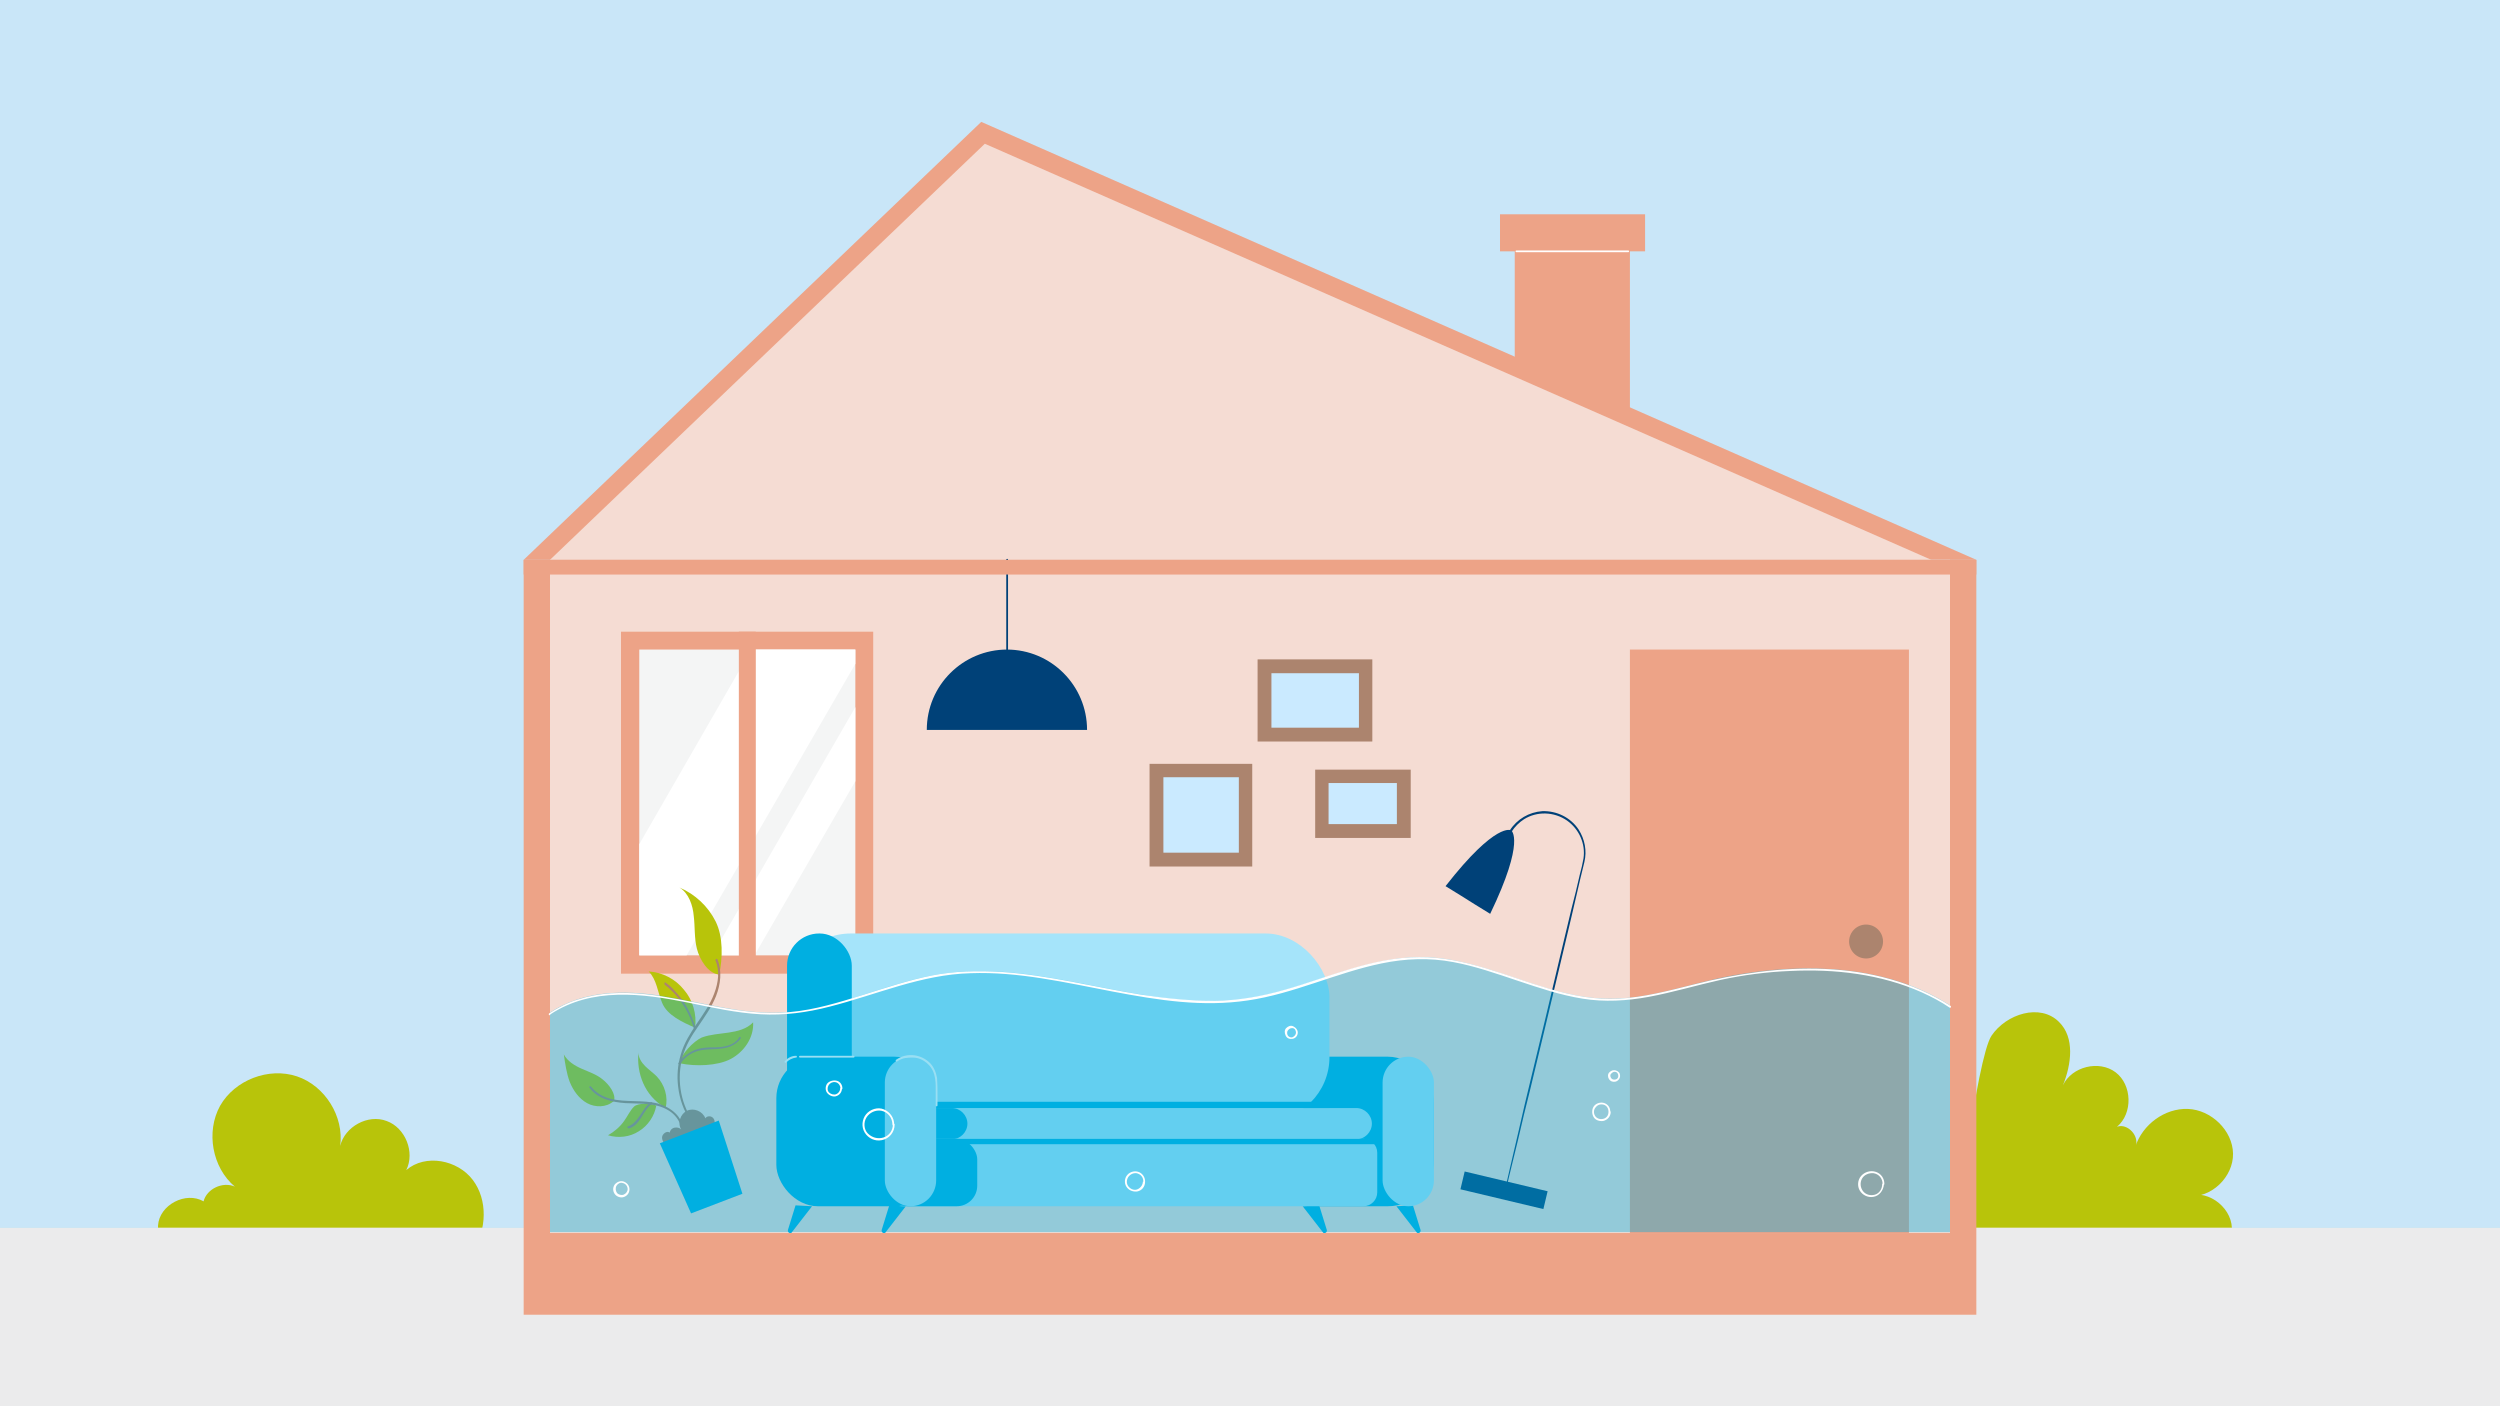 <?xml version="1.0" encoding="UTF-8"?>
<svg xmlns="http://www.w3.org/2000/svg" id="Ebene_1" width="560" height="315" version="1.1" viewBox="0 0 560 315">
  <defs>
    <style>
      .st0 {
        fill: #ebebec;
      }

      .st1 {
        fill: #ac846e;
      }

      .st2 {
        opacity: .4;
      }

      .st3 {
        fill: #eda387;
      }

      .st4 {
        fill: #fff;
      }

      .st5 {
        fill: #a5e4fa;
      }

      .st6 {
        fill: #004178;
      }

      .st7 {
        fill: #f4f5f5;
      }

      .st8 {
        fill: #f5dcd3;
      }

      .st9 {
        fill: #00afe1;
      }

      .st10 {
        fill: #b8c40a;
      }

      .st11 {
        fill: #a5ddf3;
      }

      .st12 {
        fill: #c9e6f8;
      }

      .st13 {
        fill: #caeaff;
      }
    </style>
  </defs>
  <rect class="st12" width="560" height="315"></rect>
  <rect class="st11" y="275" width="560" height="40"></rect>
  <path class="st10" d="M44.7,281.3c-4.3,1.7-9.7-2.2-9.3-6.8.3-4.6,6.2-7.7,10.2-5.4.7-2.8,4.3-4.5,7-3.3-5.1-4.3-6.5-12.3-3.3-18.1,3.3-5.8,10.9-8.7,17.2-6.6s10.6,9,9.7,15.6c1-4.3,6.2-7.2,10.4-5.6,4.2,1.5,6.4,7,4.4,11,4.3-3.7,11.5-2.3,14.9,2.2,3.4,4.5,3.1,11.1.1,15.9-2.9,4.8-8.1,8-13.5,9.6.1-1,.2-1.9.3-2.8"></path>
  <path class="st10" d="M437.6,284.1c0-5.9,5.2-47.2,8.5-52.1,3.3-4.9,10.9-7.3,15.1-3.1,3.6,3.5,2.8,9.5.9,14.2,2-4.2,8.1-5.7,11.8-2.9,3.7,2.8,3.9,9.2.3,12.2,2.4-.9,5.2,2.2,4.1,4.5,1.6-5,6.6-8.7,11.8-8.5s10,4.8,10.1,10c.1,5.2-4.9,10.1-10.1,9.5,4.8-1.6,10.4,3.1,9.8,8.1-.7,5-7.4,8-11.6,5.1"></path>
  <rect class="st0" x="0" y="275" width="560" height="40" transform="translate(560 590) rotate(-180)"></rect>
  <g>
    <rect class="st3" x="339.3" y="55.5" width="25.8" height="52.9"></rect>
    <polygon class="st3" points="158.6 125.4 158.6 125.4 442.7 125.4 219.8 27.3 117.3 125.4 158.6 125.4"></polygon>
    <rect class="st8" x="123.2" y="125.4" width="313.6" height="150.8"></rect>
    <rect class="st3" x="123.2" y="276.2" width="313.6" height="18.3"></rect>
    <polygon class="st8" points="123.2 125.4 220.6 32.2 432.6 125.4 123.2 125.4"></polygon>
    <g>
      <path class="st6" d="M225.6,145.5c-9.9,0-18,8-18,18h35.9c0-9.9-8-18-18-18Z"></path>
      <path class="st6" d="M225.8,157.5v-32.1c0-.3-.4-.3-.4,0v32.1c0,.3.4.3.4,0h0Z"></path>
    </g>
    <rect class="st3" x="117.3" y="125.4" width="5.9" height="169.1"></rect>
    <rect class="st3" x="436.8" y="125.4" width="5.9" height="169.1"></rect>
    <rect class="st3" x="365.1" y="145.5" width="62.5" height="130.7"></rect>
    <circle class="st1" cx="418" cy="210.9" r="3.8"></circle>
    <rect class="st3" x="336" y="48" width="32.5" height="8.3"></rect>
    <g>
      <rect class="st1" x="257.5" y="171.1" width="23" height="23"></rect>
      <rect class="st13" x="260.6" y="174.1" width="16.9" height="16.9"></rect>
    </g>
    <g>
      <rect class="st1" x="281.7" y="147.7" width="25.7" height="18.4"></rect>
      <rect class="st13" x="284.8" y="150.8" width="19.6" height="12.2"></rect>
    </g>
    <g>
      <rect class="st1" x="294.6" y="172.4" width="21.4" height="15.3"></rect>
      <rect class="st13" x="297.6" y="175.4" width="15.3" height="9.2"></rect>
    </g>
    <rect class="st3" x="117.3" y="125.4" width="325.4" height="3.3"></rect>
    <path class="st4" d="M339.7,56.5h25c.3,0,.3-.4,0-.4h-25c-.3,0-.3.4,0,.4h0Z"></path>
    <g>
      <path class="st6" d="M338.5,186s-3.3-2.1-14.7,12.5c2.8,1.7,5,3.1,5,3.1,0,0,2.2,1.4,5,3.1,8-16.6,4.7-18.7,4.7-18.7h0Z"></path>
      <rect class="st6" x="335" y="257.1" width="4.1" height="19.1" transform="translate(-.6 532.7) rotate(-76.6)"></rect>
      <path class="st6" d="M337.3,266.8c.2-1,.5-2.1.7-3.1.7-2.7,1.3-5.5,2-8.2.9-3.9,1.8-7.7,2.8-11.6,1.1-4.4,2.1-8.9,3.2-13.3,1.1-4.5,2.1-8.9,3.2-13.4.9-3.9,1.9-7.9,2.8-11.8l2-8.6c.3-1.2.6-2.5.9-3.7.6-2.5.1-5.1-1.3-7.3-1.8-2.7-4.9-4.2-8.1-4.1-3,.2-5.7,1.8-7.3,4.3-1.1,1.6-2.1,3.2-3.1,4.9-.3.4-.6.9-.9,1.4-.2.2.2.5.4.2.9-1.4,1.8-2.8,2.7-4.2.4-.7.9-1.3,1.3-2,.7-1.1,1.7-2.1,2.8-2.8,2.9-1.8,6.7-1.7,9.6.3,2.7,1.9,4.2,5.2,3.7,8.5-.2,1.2-.5,2.4-.8,3.5-.6,2.6-1.2,5.2-1.9,7.8-.9,3.8-1.8,7.5-2.7,11.3-1,4.4-2.1,8.7-3.1,13.1l-3.2,13.3c-1,4-1.9,8-2.8,11.9-.7,3-1.4,6-2.1,9-.3,1.5-.7,2.9-1,4.4v.2c-.1.3.3.4.4.1h0Z"></path>
    </g>
    <g>
      <rect class="st3" x="139.1" y="141.5" width="56.5" height="76.6"></rect>
      <rect class="st7" x="143.2" y="145.5" width="48.4" height="68.5"></rect>
      <polygon class="st4" points="191.6 145.5 191.6 148.7 153.8 214 143.2 214 143.2 189.1 168.3 145.5 191.6 145.5"></polygon>
      <polygon class="st4" points="191.6 158.4 191.6 175 169 214 159.5 214 191.6 158.4"></polygon>
      <rect class="st3" x="165.5" y="141.5" width="3.8" height="74.7"></rect>
    </g>
    <g>
      <g>
        <path class="st9" d="M178.2,270l-1.7,5.5c-.1.3.1.7.5.7h0c.2,0,.3,0,.4-.2l4.5-5.8-3.7-.2Z"></path>
        <path class="st9" d="M199.2,270l-1.7,5.5c-.1.3.1.7.5.7h0c.2,0,.3,0,.4-.2l4.5-5.8-3.7-.2Z"></path>
      </g>
      <g>
        <path class="st9" d="M316.5,270l1.7,5.5c.1.3-.1.7-.5.7h0c-.2,0-.3,0-.4-.2l-4.5-5.8,3.7-.2Z"></path>
        <path class="st9" d="M295.5,270l1.7,5.5c.1.3-.1.7-.5.7h0c-.2,0-.3,0-.4-.2l-4.5-5.8,3.7-.2Z"></path>
      </g>
      <g>
        <rect class="st9" x="285.4" y="236.7" width="35.8" height="33.5" rx="10.3" ry="10.3"></rect>
        <rect class="st5" x="309.7" y="236.7" width="11.5" height="33.5" rx="5.8" ry="5.8"></rect>
        <rect class="st5" x="176.3" y="209.1" width="121.5" height="42" rx="14.3" ry="14.3"></rect>
        <rect class="st9" x="176.3" y="209.1" width="14.5" height="42" rx="7.2" ry="7.2"></rect>
        <path class="st5" d="M303.8,248.2h-109.5c-1.9,0-3.5,1.6-3.5,3.5h0c0,1.9,1.6,3.5,3.5,3.5h109.5c1.9,0,3.5-1.6,3.5-3.5h0c0-1.9-1.6-3.5-3.5-3.5Z"></path>
        <path class="st9" d="M213.2,248.2h-19c-1.9,0-3.5,1.6-3.5,3.5s1.6,3.5,3.5,3.5h19c1.9,0,3.5-1.6,3.5-3.5s-1.6-3.5-3.5-3.5Z"></path>
        <path class="st5" d="M201.9,255.1h103.5c1.7,0,3.1,1.4,3.1,3.1v8.9c0,1.7-1.4,3.1-3.1,3.1h-103.5c-1.7,0-3.1-1.4-3.1-3.1v-8.9c0-1.7,1.4-3.1,3.1-3.1h0Z"></path>
        <path class="st9" d="M308.1,256.3c-.4-.7-1.2-1.2-2.1-1.2h-91.8l.8,1.2h93.1Z"></path>
        <rect class="st9" x="198.7" y="255.1" width="20.2" height="15.1" rx="4.6" ry="4.6"></rect>
        <rect class="st9" x="173.9" y="236.7" width="35.8" height="33.5" rx="9.3" ry="9.3"></rect>
        <rect class="st5" x="198.2" y="236.7" width="11.5" height="33.5" rx="5.8" ry="5.8"></rect>
        <rect class="st9" x="209.7" y="246.8" width="88.1" height="1.4"></rect>
        <path class="st4" d="M200.9,237.8c.6-.4,1.2-.7,1.9-.8.6-.1,1.1-.1,1.7-.1,1.3,0,2.5.6,3.4,1.5,1.9,1.8,1.7,4.4,1.7,6.8,0,.8,0,1.6,0,2.4,0,.3.4.3.4,0,0-.8,0-1.5,0-2.3,0-1.3,0-2.5-.1-3.8-.2-1.2-.7-2.5-1.6-3.4s-2.1-1.5-3.4-1.7c-1.5-.2-2.9.1-4.2,1-.2.2,0,.5.2.4h0Z"></path>
        <path class="st4" d="M179.2,236.9h12c.3,0,.3-.4,0-.4h-12c-.3,0-.3.4,0,.4h0Z"></path>
        <path class="st4" d="M176.1,238c.6-.6,1.4-1,2.2-1.1.1,0,.2,0,.2-.2s-.1-.2-.2-.2c-1,0-1.9.5-2.5,1.2-.2.2.1.5.3.3h0Z"></path>
      </g>
    </g>
    <g>
      <path class="st10" d="M155.7,230.2c.4-3-.5-6.2-2.5-8.5-1.9-2.4-4.8-3.9-7.9-4.1,1.8,1.8,2,4.6,3,7,1.1,2.8,4.6,4.4,7.4,5.6"></path>
      <path class="st10" d="M152.3,238.3c0-2,3.1-5.1,4.9-5.9,1.9-.7,4-.8,6-1.1,2-.3,4.1-.8,5.5-2.3.2,3.4-2,6.6-5,8.2-3,1.6-8,1.7-11.3,1"></path>
      <path class="st10" d="M137.5,246.7c.6-1.6-1.1-3.8-2.5-4.9-1.3-1.1-3.1-1.7-4.7-2.4s-3.2-1.7-4-3.2c.3,2.1.6,4.2,1.3,6.1.8,2,2.1,3.8,3.9,4.8s4.3,1,5.9-.4"></path>
      <path class="st10" d="M147.1,247.7c-1.1-.6-4.2-.7-5.1.2s-1.4,2.1-2.2,3.2c-.9,1.3-2.2,2.4-3.6,3.2,2.3.7,4.9.4,6.9-.9,2-1.2,3.5-3.4,3.9-5.7"></path>
      <path class="st10" d="M149.1,248.2c.6-2.5-.2-5.2-2-7.1-.8-.8-1.8-1.5-2.6-2.3-.8-.8-1.5-1.9-1.5-3-.4,4.4,1.2,9.6,6.1,12.4"></path>
      <path class="st10" d="M161.1,218.3c-2.5-.2-4.4-3.4-5-5.8-.6-2.4-.4-4.9-.7-7.3-.2-2.4-1.1-5.1-3.2-6.4,3.5,1.5,6.4,4.2,8.1,7.6,1.7,3.4,1.6,8.2.8,11.9"></path>
      <path class="st1" d="M160.2,215c1.1,2.4.7,5.1-.2,7.5-.9,2.5-2.5,4.7-4,6.9-1.4,2.1-2.8,4.3-3.5,6.8-.7,2.3-.9,4.8-.6,7.2.3,2.7,1.2,5.3,2.7,7.6.2.2.5,0,.4-.2-2.7-4.1-3.4-9.4-2.1-14.1.7-2.5,2-4.7,3.5-6.8,1.5-2.2,3-4.3,4-6.8,1-2.6,1.4-5.6.3-8.2-.1-.3-.5,0-.4.2h0Z"></path>
      <path class="st1" d="M132.1,243.7c1.8,2.5,5.1,3.2,8,3.4,3.4.2,7.2-.2,10.2,2,1.3,1,2.3,2.5,2.3,4.1s.4.3.4,0c0-3.1-2.8-5.2-5.6-6-3.5-.9-7.2-.2-10.7-1.1-1.6-.4-3.2-1.3-4.3-2.7-.2-.2-.5,0-.4.2h0Z"></path>
      <path class="st1" d="M140.8,252.8c2.7-.7,3.1-4,5.2-5.5.2-.2,0-.5-.2-.4-1.1.7-1.7,1.9-2.4,2.9s-1.5,2.1-2.7,2.5c-.3,0-.2.5.1.4h0Z"></path>
      <path class="st1" d="M165.5,232.5c-1.1,1.7-3.2,2-5,2.1-1.1,0-2.3,0-3.4.2-1,.2-1.9.5-2.8,1.1-.9.6-1.7,1.3-2.3,2.2-.2.2.2.5.4.2,1.1-1.7,2.9-2.8,4.9-3.1,2.1-.3,4.3,0,6.3-.8.9-.4,1.7-.9,2.3-1.8.2-.2-.2-.5-.4-.2h0Z"></path>
      <path class="st1" d="M148.8,220.5c2.5,1.9,4.4,4.4,5.7,7.3.4.8.6,1.7.9,2.5,0,.3.5.2.4-.1-.9-3.1-2.5-6-4.7-8.3-.6-.7-1.3-1.3-2-1.8-.2-.2-.4.2-.2.4h0Z"></path>
      <g>
        <path class="st1" d="M149.6,256.9c-.7-.5-1.3-1.3-1.3-2.1s1.1-1.6,1.7-1.1c.1-.5.5-1,1.1-1.1s1.1,0,1.5.4c-.9-1.4-.2-3.5,1.3-4.2,1.5-.7,3.5.1,4.1,1.7.3-.5,1.1-.6,1.6-.2.5.4.6,1.1.4,1.7s-.6,1.1-1,1.5"></path>
        <polygon class="st9" points="166.3 267.4 154.8 271.8 147.8 256.1 161 251 166.3 267.4"></polygon>
      </g>
    </g>
    <g class="st2">
      <path class="st9" d="M436.8,225.2c-14-9-32.3-9.7-48.7-6.7-9.5,1.7-18.7,5.5-28.4,5.2-13.9-.3-26.5-8.9-40.4-9.3-13.6-.4-26.1,7.1-39.6,9.2-22.8,3.5-45.8-8.9-68.6-5.5-12.3,1.8-23.8,8.2-36.3,8.7-8.9.4-17.6-2.3-26.4-3.7-8.8-1.4-17.8-1.2-25.2,3.7v49.2h313.6v-50.8h0Z"></path>
    </g>
    <path class="st4" d="M123.3,227.2c9.3-6.1,20.5-4.7,30.9-2.6,5.4,1.1,10.7,2.3,16.2,2.6,5.2.3,10.4-.4,15.4-1.7,10.6-2.7,20.5-7.2,31.6-7.5,10.7-.4,21.3,2.1,31.8,4.1,10.5,2,20.2,3.5,30.3,2,10.3-1.5,19.8-6.2,30-8.3,5.3-1.1,10.7-1.3,16-.3,4.9.9,9.7,2.6,14.5,4.2,4.8,1.6,9.5,3.2,14.5,4,4.9.8,9.9.5,14.8-.4,5.4-1,10.7-2.6,16.1-3.8,5.1-1.1,10.4-1.8,15.6-2,10-.5,20.3.7,29.5,4.8,2.2,1,4.3,2.1,6.2,3.4.2.2.5-.2.2-.4-17-10.8-38.6-9.6-57.4-4.8-5.6,1.4-11.2,2.9-16.9,3.2-5.3.3-10.4-.7-15.5-2.2-9.6-2.8-19-7.2-29.2-7.1-10.5,0-20.2,4.5-30.1,7.3-5.2,1.5-10.4,2.4-15.8,2.5-5.5,0-11-.6-16.4-1.4-10.5-1.7-20.8-4.4-31.4-5.1-5.2-.3-10.3-.2-15.4.8-5.1,1-10.5,2.8-15.6,4.4-5.2,1.6-10.6,3.3-16.2,3.8-5.9.6-11.7-.3-17.5-1.4-9.9-1.9-20.2-4.6-30.1-1.4-2.3.7-4.4,1.8-6.4,3.1-.2.2,0,.5.2.4h0Z"></path>
    <g>
      <path class="st4" d="M360.3,249.1c0,.7-.4,1.3-1.1,1.5s-1.4,0-1.8-.5-.5-1.3-.1-1.9,1-.9,1.7-.8c.8.1,1.3.8,1.3,1.6,0,.3.4.3.4,0,0-.9-.5-1.6-1.3-1.9s-1.8,0-2.3.6-.6,1.6-.2,2.4,1.3,1.1,2.2,1c1-.2,1.7-1.1,1.7-2,0-.3-.4-.3-.4,0h0Z"></path>
      <path class="st4" d="M362.5,241c0,.4-.2.7-.6.8s-.8,0-1-.3-.3-.7,0-1,.6-.5.9-.4c.4,0,.7.4.7.9,0,.3.4.3.4,0,0-.6-.3-1-.9-1.2s-1.1,0-1.5.4-.4,1-.1,1.5.8.7,1.4.6c.6-.1,1.1-.7,1.1-1.3,0-.3-.4-.3-.4,0h0Z"></path>
      <path class="st4" d="M256,264.7c0,.7-.5,1.4-1.2,1.7s-1.5,0-2-.6-.5-1.4-.1-2.1c.4-.6,1.1-1,1.9-.9.9.2,1.5.9,1.5,1.8,0,.3.4.3.4,0,0-.9-.6-1.8-1.5-2.1s-1.9,0-2.5.7c-.6.7-.7,1.8-.2,2.6s1.4,1.2,2.4,1.1c1.1-.2,1.8-1.1,1.8-2.2,0-.3-.4-.3-.4,0h0Z"></path>
      <path class="st4" d="M200,251.9c0,1.3-.8,2.5-2.1,2.9s-2.6,0-3.5-.9-1-2.5-.3-3.6,2-1.7,3.3-1.5c1.5.3,2.5,1.6,2.5,3.1,0,.3.4.3.4,0,0-1.5-.9-2.8-2.3-3.4s-3.1,0-4,1.1-1.1,2.8-.3,4.1,2.3,2,3.8,1.7c1.7-.3,2.9-1.8,2.9-3.5,0-.3-.4-.3-.4,0h0Z"></path>
      <path class="st4" d="M188.2,243.8c0,.6-.4,1.1-.9,1.3s-1.2,0-1.6-.4-.4-1.1-.1-1.6.9-.8,1.5-.7c.7.1,1.1.7,1.2,1.4,0,.3.4.3.4,0,0-.8-.5-1.5-1.2-1.7s-1.6,0-2.1.5-.6,1.5-.2,2.1,1.2,1,1.9.9c.9-.2,1.5-.9,1.5-1.8,0-.3-.4-.3-.4,0h0Z"></path>
      <path class="st4" d="M290.3,231.3c0,.4-.3.8-.7,1s-.9,0-1.1-.3-.3-.8,0-1.2.6-.5,1-.5c.5,0,.8.5.8,1,0,.3.4.3.4,0,0-.6-.4-1.1-1-1.4s-1.2,0-1.6.4-.4,1.1-.1,1.7.9.8,1.5.7c.7-.1,1.2-.7,1.2-1.4,0-.3-.4-.3-.4,0h0Z"></path>
      <path class="st4" d="M421.6,265.3c0,1-.6,2-1.6,2.3s-2.1,0-2.7-.8-.7-1.9-.2-2.8,1.6-1.3,2.6-1.2c1.2.2,2,1.2,2,2.4,0,.3.4.3.4,0,0-1.2-.7-2.3-1.9-2.7s-2.5,0-3.3.9c-.8.9-.9,2.3-.3,3.3s1.8,1.6,3,1.4c1.4-.2,2.3-1.5,2.4-2.8,0-.3-.4-.3-.4,0h0Z"></path>
      <path class="st4" d="M140.6,266.3c0,.6-.4,1.1-.9,1.3s-1.2,0-1.5-.4-.4-1.1-.1-1.6.9-.8,1.4-.6c.6.1,1.1.7,1.1,1.4,0,.3.4.3.4,0,0-.8-.5-1.4-1.2-1.7s-1.5,0-2,.5c-.5.6-.6,1.4-.2,2.1s1.2,1,1.9.9c.9-.2,1.5-.9,1.5-1.8,0-.3-.4-.3-.4,0h0Z"></path>
    </g>
  </g>
</svg>

